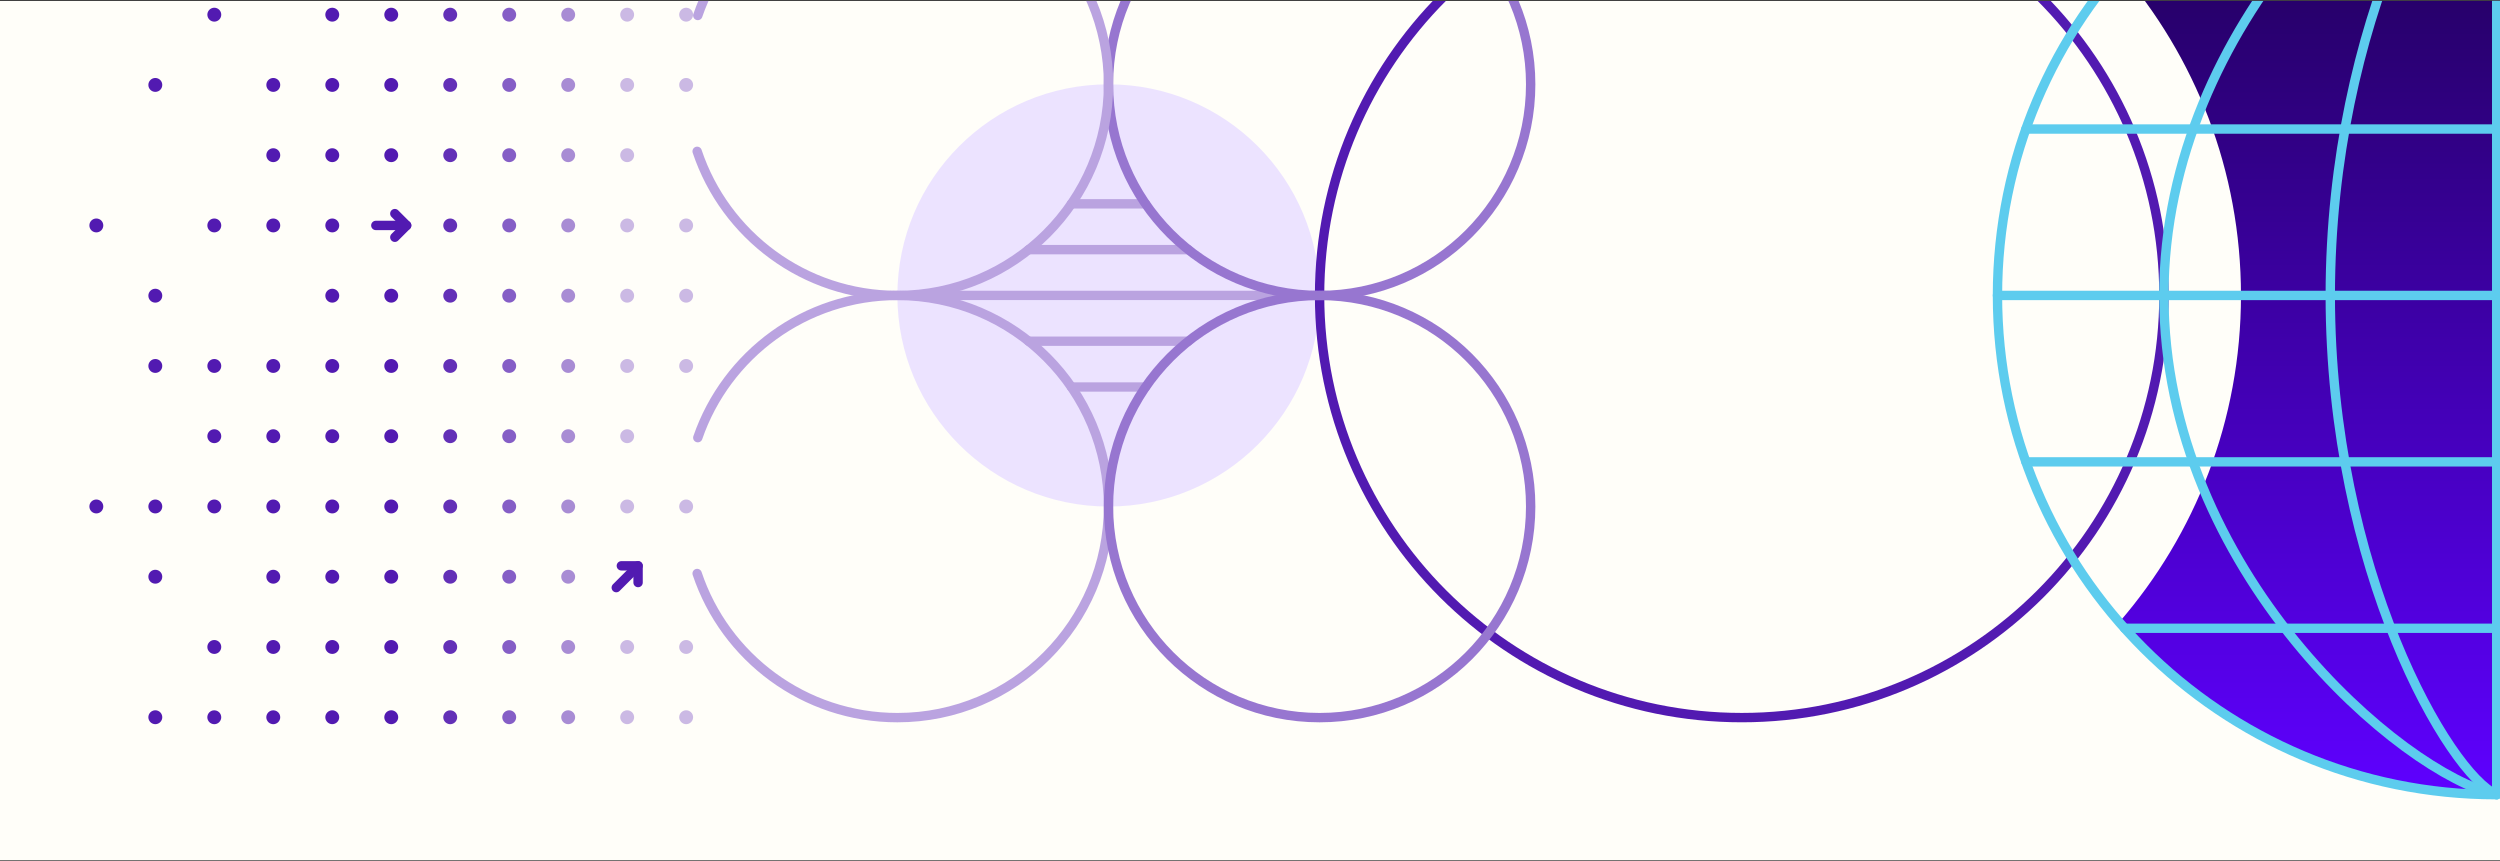 <?xml version="1.0" encoding="utf-8"?>
<svg xmlns="http://www.w3.org/2000/svg" width="1600" height="551" viewBox="0 0 1600 551" fill="none">
<rect x="0" y="0" width="1600" height="551" fill="#333333" stroke="none"/>
<g clip-path="url(#clip0_8310_91207)">
<rect width="1600" height="550" transform="translate(0 0.582)" fill="#FFFEF9"/>
<path d="M709.43 324.18C784.044 324.18 844.53 263.694 844.53 189.08C844.53 114.467 784.044 53.98 709.43 53.98C634.816 53.98 574.33 114.467 574.33 189.08C574.33 263.694 634.816 324.18 709.43 324.18Z" fill="#ECE3FF"/>
<path d="M1114.72 459.271C1263.94 459.271 1384.91 338.302 1384.91 189.081C1384.91 39.859 1263.94 -81.109 1114.72 -81.109C965.498 -81.109 844.53 39.859 844.53 189.081C844.53 338.302 965.498 459.271 1114.72 459.271Z" stroke="#521AB1" stroke-width="6" stroke-linecap="round" stroke-linejoin="round"/>
<path d="M1917.39 189.092C1917.39 277.322 1881.63 357.192 1823.81 415.012C1765.99 472.832 1686.12 508.592 1597.89 508.592C1501.4 508.592 1414.89 465.822 1356.31 398.202C1404.85 342.172 1434.22 269.052 1434.22 189.092C1434.22 109.132 1404.85 36.022 1356.31 -20.008C1361.32 -25.798 1366.53 -31.418 1371.95 -36.838C1429.77 -94.658 1509.65 -130.418 1597.88 -130.418C1686.11 -130.418 1765.98 -94.658 1823.8 -36.838C1881.62 20.992 1917.38 100.862 1917.38 189.092H1917.39Z" fill="url(#paint0_linear_8310_91207)"/>
<path d="M1597.88 82.582H1296.57" stroke="#5DCCEE" stroke-width="6" stroke-linecap="round" stroke-linejoin="round"/>
<path d="M1597.88 189.082H1278.38" stroke="#5DCCEE" stroke-width="6" stroke-linecap="round" stroke-linejoin="round"/>
<path d="M1597.88 295.594H1296.57" stroke="#5DCCEE" stroke-width="6" stroke-linecap="round" stroke-linejoin="round"/>
<path d="M1597.88 402.094H1359.74" stroke="#5DCCEE" stroke-width="6" stroke-linecap="round" stroke-linejoin="round"/>
<path d="M1597.88 508.594C1421.42 508.594 1278.38 365.544 1278.38 189.094C1278.38 12.634 1421.43 -130.406 1597.88 -130.406V508.594Z" stroke="#5DCCEE" stroke-width="6" stroke-linecap="round" stroke-linejoin="round"/>
<path d="M1597.88 508.594C1537.55 495.594 1384.88 365.544 1384.88 189.094C1384.88 12.634 1539.01 -118.896 1597.88 -130.406V508.594Z" stroke="#5DCCEE" stroke-width="6" stroke-linecap="round" stroke-linejoin="round"/>
<path d="M1597.88 508.594C1567.71 495.594 1491.38 365.544 1491.38 189.094C1491.38 12.634 1568.45 -118.896 1597.88 -130.406V508.594Z" stroke="#5DCCEE" stroke-width="6" stroke-linecap="round" stroke-linejoin="round"/>
<path d="M597.77 189.062H821.94" stroke="#BAA3E0" stroke-width="6" stroke-linecap="round" stroke-linejoin="round"/>
<path d="M658.36 159.754H760.47" stroke="#BAA3E0" stroke-width="6" stroke-linecap="round" stroke-linejoin="round"/>
<path d="M658.33 218.363H760.53" stroke="#BAA3E0" stroke-width="6" stroke-linecap="round" stroke-linejoin="round"/>
<path d="M685.71 130.441H733.13" stroke="#BAA3E0" stroke-width="6" stroke-linecap="round" stroke-linejoin="round"/>
<path d="M685.71 247.672H733.17" stroke="#BAA3E0" stroke-width="6" stroke-linecap="round" stroke-linejoin="round"/>
<path d="M844.53 189.091C919.144 189.091 979.63 128.604 979.63 53.991C979.63 -20.623 919.144 -81.109 844.53 -81.109C769.916 -81.109 709.43 -20.623 709.43 53.991C709.43 128.604 769.916 189.091 844.53 189.091Z" stroke="#9776D0" stroke-width="6" stroke-linecap="round" stroke-linejoin="round"/>
<path d="M446.59 280.102C464.86 227.132 515.15 189.082 574.33 189.082C648.94 189.082 709.43 249.562 709.43 324.182C709.43 398.802 648.95 459.282 574.33 459.282C514.7 459.282 464.09 420.642 446.17 367.042" stroke="#BAA3E0" stroke-width="6" stroke-linecap="round" stroke-linejoin="round"/>
<path d="M446.59 9.911C464.86 -43.059 515.15 -81.109 574.33 -81.109C648.94 -81.109 709.43 -20.629 709.43 53.991C709.43 128.611 648.95 189.091 574.33 189.091C514.7 189.091 464.09 150.451 446.17 96.851" stroke="#BAA3E0" stroke-width="6" stroke-linecap="round" stroke-linejoin="round"/>
<path d="M844.53 459.282C919.144 459.282 979.63 398.796 979.63 324.182C979.63 249.568 919.144 189.082 844.53 189.082C769.916 189.082 709.43 249.568 709.43 324.182C709.43 398.796 769.916 459.282 844.53 459.282Z" stroke="#9776D0" stroke-width="6" stroke-linecap="round" stroke-linejoin="round"/>
<path d="M216.76 457.32C216.64 457.05 216.51 456.8 216.35 456.55C216.19 456.31 216 456.08 215.8 455.87C215.6 455.66 215.36 455.48 215.12 455.32C214.88 455.16 214.62 455.02 214.35 454.91C214.07 454.79 213.8 454.71 213.51 454.65C212.07 454.36 210.53 454.84 209.5 455.87C208.67 456.7 208.19 457.85 208.19 459.01C208.19 459.3 208.22 459.6 208.28 459.88C208.33 460.17 208.42 460.45 208.54 460.72C208.65 460.99 208.79 461.24 208.95 461.48C209.11 461.73 209.3 461.95 209.5 462.16C210.33 462.99 211.48 463.47 212.64 463.47C212.93 463.47 213.23 463.43 213.51 463.38C213.79 463.32 214.07 463.24 214.35 463.12C214.62 463.01 214.87 462.87 215.12 462.71C215.36 462.55 215.59 462.36 215.8 462.16C216 461.95 216.19 461.73 216.35 461.48C216.51 461.24 216.64 460.98 216.76 460.72C216.87 460.45 216.96 460.17 217.01 459.88C217.07 459.59 217.1 459.3 217.1 459.01C217.1 458.72 217.07 458.43 217.01 458.15C216.96 457.87 216.87 457.58 216.76 457.31V457.32Z" fill="#521AB1"/>
<path d="M212.65 193.693C215.108 193.693 217.1 191.701 217.1 189.243C217.1 186.785 215.108 184.793 212.65 184.793C210.192 184.793 208.2 186.785 208.2 189.243C208.2 191.701 210.192 193.693 212.65 193.693Z" fill="#521AB1"/>
<path d="M212.65 283.623C215.108 283.623 217.1 281.63 217.1 279.173C217.1 276.715 215.108 274.723 212.65 274.723C210.192 274.723 208.2 276.715 208.2 279.173C208.2 281.63 210.192 283.623 212.65 283.623Z" fill="#521AB1"/>
<path d="M174.9 283.623C177.358 283.623 179.35 281.63 179.35 279.173C179.35 276.715 177.358 274.723 174.9 274.723C172.442 274.723 170.45 276.715 170.45 279.173C170.45 281.63 172.442 283.623 174.9 283.623Z" fill="#521AB1"/>
<path d="M212.65 238.662C215.108 238.662 217.1 236.669 217.1 234.212C217.1 231.754 215.108 229.762 212.65 229.762C210.192 229.762 208.2 231.754 208.2 234.212C208.2 236.669 210.192 238.662 212.65 238.662Z" fill="#521AB1"/>
<path d="M212.65 319.684C210.19 319.684 208.2 321.674 208.2 324.144C208.2 326.614 210.19 328.594 212.65 328.594C215.11 328.594 217.1 326.604 217.1 324.144C217.1 321.684 215.11 319.684 212.65 319.684Z" fill="#521AB1"/>
<path d="M212.65 373.552C215.108 373.552 217.1 371.56 217.1 369.102C217.1 366.645 215.108 364.652 212.65 364.652C210.192 364.652 208.2 366.645 208.2 369.102C208.2 371.56 210.192 373.552 212.65 373.552Z" fill="#521AB1"/>
<path d="M212.65 418.513C215.108 418.513 217.1 416.521 217.1 414.063C217.1 411.606 215.108 409.613 212.65 409.613C210.192 409.613 208.2 411.606 208.2 414.063C208.2 416.521 210.192 418.513 212.65 418.513Z" fill="#521AB1"/>
<path d="M212.65 58.802C215.108 58.802 217.1 56.81 217.1 54.352C217.1 51.895 215.108 49.902 212.65 49.902C210.192 49.902 208.2 51.895 208.2 54.352C208.2 56.81 210.192 58.802 212.65 58.802Z" fill="#521AB1"/>
<path d="M212.65 103.771C215.108 103.771 217.1 101.779 217.1 99.321C217.1 96.863 215.108 94.871 212.65 94.871C210.192 94.871 208.2 96.863 208.2 99.321C208.2 101.779 210.192 103.771 212.65 103.771Z" fill="#521AB1"/>
<path d="M212.65 148.732C215.108 148.732 217.1 146.74 217.1 144.282C217.1 141.824 215.108 139.832 212.65 139.832C210.192 139.832 208.2 141.824 208.2 144.282C208.2 146.74 210.192 148.732 212.65 148.732Z" fill="#521AB1"/>
<path d="M216.76 7.681C216.64 7.411 216.51 7.161 216.35 6.921C216.19 6.671 216 6.451 215.8 6.241C214.77 5.211 213.23 4.731 211.79 5.021C211.51 5.081 211.22 5.161 210.95 5.281C210.68 5.391 210.43 5.531 210.18 5.691C209.93 5.851 209.71 6.041 209.5 6.241C209.3 6.451 209.11 6.671 208.95 6.921C208.79 7.161 208.65 7.421 208.54 7.681C208.42 7.951 208.34 8.231 208.28 8.521C208.23 8.811 208.19 9.101 208.19 9.381C208.19 9.661 208.23 9.971 208.28 10.251C208.33 10.531 208.42 10.821 208.54 11.091C208.65 11.361 208.79 11.611 208.95 11.861C209.11 12.101 209.3 12.331 209.5 12.541C210.33 13.371 211.48 13.851 212.64 13.851C213.8 13.851 214.96 13.371 215.79 12.541C215.99 12.341 216.18 12.101 216.34 11.861C216.5 11.621 216.63 11.361 216.75 11.091C216.86 10.821 216.95 10.541 217.01 10.251C217.06 9.961 217.09 9.671 217.09 9.381C217.09 9.091 217.06 8.801 217.01 8.521C216.95 8.231 216.86 7.951 216.75 7.681H216.76Z" fill="#521AB1"/>
<path d="M254.51 457.322C254.39 457.052 254.26 456.802 254.1 456.552C253.94 456.312 253.75 456.082 253.55 455.872C253.35 455.662 253.11 455.482 252.87 455.322C252.63 455.162 252.37 455.023 252.1 454.913C251.83 454.793 251.56 454.712 251.27 454.652C250.69 454.532 250.1 454.532 249.54 454.652C249.25 454.712 248.97 454.793 248.7 454.913C248.43 455.023 248.18 455.162 247.93 455.322C247.68 455.482 247.46 455.672 247.25 455.872C247.05 456.072 246.86 456.312 246.69 456.552C246.53 456.792 246.4 457.052 246.29 457.322C246.17 457.592 246.09 457.873 246.03 458.163C245.98 458.453 245.94 458.742 245.94 459.022C245.94 459.302 245.98 459.612 246.03 459.892C246.08 460.182 246.17 460.463 246.29 460.733C246.4 461.003 246.53 461.252 246.69 461.492C246.86 461.742 247.05 461.963 247.25 462.173C247.45 462.373 247.68 462.563 247.93 462.723C248.17 462.883 248.43 463.022 248.7 463.132C248.97 463.252 249.25 463.332 249.54 463.392C249.82 463.442 250.12 463.483 250.4 463.483C250.68 463.483 250.99 463.442 251.27 463.392C251.56 463.332 251.83 463.252 252.1 463.132C252.38 463.022 252.63 462.883 252.87 462.723C253.11 462.563 253.34 462.373 253.55 462.173C253.75 461.963 253.94 461.742 254.1 461.492C254.26 461.252 254.39 460.993 254.51 460.733C254.62 460.463 254.71 460.182 254.77 459.892C254.82 459.602 254.85 459.312 254.85 459.022C254.85 458.732 254.82 458.443 254.77 458.163C254.71 457.883 254.62 457.592 254.51 457.322Z" fill="#521AB1"/>
<path d="M250.39 58.802C252.848 58.802 254.84 56.81 254.84 54.352C254.84 51.895 252.848 49.902 250.39 49.902C247.932 49.902 245.94 51.895 245.94 54.352C245.94 56.81 247.932 58.802 250.39 58.802Z" fill="#521AB1"/>
<path d="M250.39 373.552C252.848 373.552 254.84 371.56 254.84 369.102C254.84 366.645 252.848 364.652 250.39 364.652C247.932 364.652 245.94 366.645 245.94 369.102C245.94 371.56 247.932 373.552 250.39 373.552Z" fill="#521AB1"/>
<path d="M250.39 418.513C252.848 418.513 254.84 416.521 254.84 414.063C254.84 411.606 252.848 409.613 250.39 409.613C247.932 409.613 245.94 411.606 245.94 414.063C245.94 416.521 247.932 418.513 250.39 418.513Z" fill="#521AB1"/>
<path d="M250.39 193.693C252.848 193.693 254.84 191.701 254.84 189.243C254.84 186.785 252.848 184.793 250.39 184.793C247.932 184.793 245.94 186.785 245.94 189.243C245.94 191.701 247.932 193.693 250.39 193.693Z" fill="#521AB1"/>
<path d="M250.39 103.771C252.848 103.771 254.84 101.779 254.84 99.321C254.84 96.863 252.848 94.871 250.39 94.871C247.932 94.871 245.94 96.863 245.94 99.321C245.94 101.779 247.932 103.771 250.39 103.771Z" fill="#521AB1"/>
<path d="M250.39 238.662C252.848 238.662 254.84 236.669 254.84 234.212C254.84 231.754 252.848 229.762 250.39 229.762C247.932 229.762 245.94 231.754 245.94 234.212C245.94 236.669 247.932 238.662 250.39 238.662Z" fill="#521AB1"/>
<path d="M250.39 319.684C247.93 319.684 245.94 321.674 245.94 324.144C245.94 326.614 247.93 328.594 250.39 328.594C252.85 328.594 254.84 326.604 254.84 324.144C254.84 321.684 252.85 319.684 250.39 319.684Z" fill="#521AB1"/>
<path d="M250.39 283.623C252.848 283.623 254.84 281.63 254.84 279.173C254.84 276.715 252.848 274.723 250.39 274.723C247.932 274.723 245.94 276.715 245.94 279.173C245.94 281.63 247.932 283.623 250.39 283.623Z" fill="#521AB1"/>
<path d="M250.39 4.934C249.22 4.934 248.08 5.414 247.25 6.244C247.05 6.454 246.86 6.674 246.69 6.924C246.54 7.164 246.4 7.424 246.29 7.684C246.17 7.954 246.09 8.234 246.03 8.524C245.98 8.814 245.94 9.104 245.94 9.384C245.94 9.664 245.98 9.974 246.03 10.254C246.09 10.534 246.17 10.824 246.29 11.094C246.4 11.364 246.54 11.614 246.69 11.864C246.86 12.104 247.05 12.334 247.25 12.544C248.08 13.374 249.23 13.854 250.39 13.854C251.55 13.854 252.71 13.374 253.54 12.544C253.74 12.344 253.93 12.104 254.09 11.864C254.25 11.624 254.38 11.364 254.5 11.094C254.61 10.824 254.7 10.544 254.76 10.254C254.81 9.964 254.84 9.674 254.84 9.384C254.84 8.214 254.37 7.074 253.54 6.244C252.71 5.414 251.56 4.934 250.39 4.934Z" fill="#521AB1"/>
<path opacity="0.9" d="M287.28 454.663C286.99 454.723 286.71 454.803 286.44 454.923C286.17 455.033 285.91 455.173 285.67 455.333C285.42 455.493 285.2 455.683 284.99 455.883C284.79 456.083 284.6 456.323 284.44 456.563C284.28 456.803 284.14 457.063 284.03 457.333C283.91 457.603 283.83 457.883 283.77 458.173C283.72 458.463 283.68 458.753 283.68 459.033C283.68 459.313 283.72 459.623 283.77 459.903C283.83 460.193 283.91 460.473 284.03 460.743C284.14 461.013 284.28 461.263 284.44 461.503C284.6 461.753 284.79 461.973 284.99 462.183C285.19 462.383 285.42 462.573 285.67 462.733C285.91 462.893 286.17 463.033 286.44 463.143C286.71 463.263 286.99 463.343 287.28 463.403C287.56 463.453 287.86 463.493 288.14 463.493C289.31 463.493 290.46 463.013 291.29 462.183C291.49 461.973 291.68 461.753 291.84 461.503C292 461.263 292.13 461.003 292.25 460.743C292.36 460.473 292.45 460.193 292.51 459.903C292.56 459.613 292.59 459.323 292.59 459.033C292.59 457.863 292.12 456.723 291.29 455.893C290.26 454.863 288.72 454.393 287.28 454.673V454.663Z" fill="#521AB1"/>
<path opacity="0.9" d="M288.14 409.621C285.68 409.621 283.69 411.611 283.69 414.071C283.69 416.531 285.68 418.521 288.14 418.521C290.6 418.521 292.59 416.531 292.59 414.071C292.59 411.611 290.6 409.621 288.14 409.621Z" fill="#521AB1"/>
<path opacity="0.9" d="M288.14 274.723C285.68 274.723 283.69 276.713 283.69 279.173C283.69 281.633 285.68 283.623 288.14 283.623C290.6 283.623 292.59 281.633 292.59 279.173C292.59 276.713 290.6 274.723 288.14 274.723Z" fill="#521AB1"/>
<path opacity="0.9" d="M288.14 319.684C285.68 319.684 283.69 321.674 283.69 324.144C283.69 326.614 285.68 328.594 288.14 328.594C290.6 328.594 292.59 326.604 292.59 324.144C292.59 321.684 290.6 319.684 288.14 319.684Z" fill="#521AB1"/>
<path opacity="0.7" d="M325.89 319.684C323.43 319.684 321.44 321.674 321.44 324.144C321.44 326.614 323.43 328.594 325.89 328.594C328.35 328.594 330.34 326.604 330.34 324.144C330.34 321.684 328.35 319.684 325.89 319.684Z" fill="#521AB1"/>
<path opacity="0.9" d="M288.14 364.652C285.68 364.652 283.69 366.642 283.69 369.102C283.69 371.562 285.68 373.552 288.14 373.552C290.6 373.552 292.59 371.562 292.59 369.102C292.59 366.642 290.6 364.652 288.14 364.652Z" fill="#521AB1"/>
<path opacity="0.9" d="M288.14 49.902C285.68 49.902 283.69 51.892 283.69 54.352C283.69 56.812 285.68 58.802 288.14 58.802C290.6 58.802 292.59 56.812 292.59 54.352C292.59 51.892 290.6 49.902 288.14 49.902Z" fill="#521AB1"/>
<path opacity="0.9" d="M288.14 94.871C285.68 94.871 283.69 96.861 283.69 99.321C283.69 101.781 285.68 103.771 288.14 103.771C290.6 103.771 292.59 101.781 292.59 99.321C292.59 96.861 290.6 94.871 288.14 94.871Z" fill="#521AB1"/>
<path opacity="0.9" d="M288.14 229.762C285.68 229.762 283.69 231.752 283.69 234.212C283.69 236.672 285.68 238.662 288.14 238.662C290.6 238.662 292.59 236.672 292.59 234.212C292.59 231.752 290.6 229.762 288.14 229.762Z" fill="#521AB1"/>
<path opacity="0.9" d="M288.14 139.832C285.68 139.832 283.69 141.822 283.69 144.282C283.69 146.742 285.68 148.732 288.14 148.732C290.6 148.732 292.59 146.742 292.59 144.282C292.59 141.822 290.6 139.832 288.14 139.832Z" fill="#521AB1"/>
<path opacity="0.9" d="M288.14 184.793C285.68 184.793 283.69 186.783 283.69 189.243C283.69 191.703 285.68 193.693 288.14 193.693C290.6 193.693 292.59 191.703 292.59 189.243C292.59 186.783 290.6 184.793 288.14 184.793Z" fill="#521AB1"/>
<path opacity="0.9" d="M288.14 4.934C286.97 4.934 285.83 5.414 285 6.244C284.17 7.074 283.69 8.224 283.69 9.384C283.69 9.674 283.72 9.974 283.78 10.254C283.83 10.534 283.92 10.824 284.03 11.094C284.15 11.364 284.28 11.614 284.44 11.864C284.61 12.104 284.8 12.334 285 12.544C285.83 13.374 286.98 13.854 288.14 13.854C289.3 13.854 290.46 13.374 291.29 12.544C291.49 12.344 291.68 12.104 291.84 11.864C292 11.624 292.13 11.364 292.25 11.094C292.37 10.824 292.45 10.544 292.51 10.254C292.56 9.964 292.59 9.674 292.59 9.384C292.59 8.214 292.12 7.074 291.29 6.244C290.46 5.414 289.31 4.934 288.14 4.934Z" fill="#521AB1"/>
<path d="M174.03 454.663C173.75 454.723 173.46 454.803 173.19 454.923C172.92 455.033 172.67 455.173 172.42 455.333C172.17 455.493 171.95 455.683 171.74 455.883C171.54 456.083 171.35 456.323 171.19 456.563C171.03 456.803 170.89 457.063 170.78 457.333C170.66 457.603 170.58 457.883 170.52 458.173C170.47 458.463 170.43 458.753 170.43 459.033C170.43 459.313 170.47 459.623 170.52 459.903C170.58 460.193 170.66 460.473 170.78 460.743C170.89 461.013 171.03 461.263 171.19 461.503C171.35 461.753 171.54 461.973 171.74 462.183C171.94 462.383 172.17 462.573 172.42 462.733C172.66 462.893 172.92 463.033 173.19 463.143C173.46 463.263 173.74 463.343 174.03 463.403C174.32 463.453 174.61 463.493 174.89 463.493C176.06 463.493 177.21 463.013 178.04 462.183C178.24 461.973 178.43 461.753 178.59 461.503C178.75 461.263 178.88 461.003 179 460.743C179.11 460.473 179.2 460.193 179.26 459.903C179.31 459.613 179.34 459.323 179.34 459.033C179.34 457.863 178.87 456.723 178.04 455.893C177.01 454.863 175.47 454.383 174.03 454.673V454.663Z" fill="#521AB1"/>
<path d="M174.9 373.552C177.358 373.552 179.35 371.56 179.35 369.102C179.35 366.645 177.358 364.652 174.9 364.652C172.442 364.652 170.45 366.645 170.45 369.102C170.45 371.56 172.442 373.552 174.9 373.552Z" fill="#521AB1"/>
<path d="M174.9 238.662C177.358 238.662 179.35 236.669 179.35 234.212C179.35 231.754 177.358 229.762 174.9 229.762C172.442 229.762 170.45 231.754 170.45 234.212C170.45 236.669 172.442 238.662 174.9 238.662Z" fill="#521AB1"/>
<path d="M174.9 319.684C172.44 319.684 170.45 321.674 170.45 324.144C170.45 326.614 172.44 328.594 174.9 328.594C177.36 328.594 179.35 326.604 179.35 324.144C179.35 321.684 177.37 319.684 174.9 319.684Z" fill="#521AB1"/>
<path d="M174.9 418.513C177.358 418.513 179.35 416.521 179.35 414.063C179.35 411.606 177.358 409.613 174.9 409.613C172.442 409.613 170.45 411.606 170.45 414.063C170.45 416.521 172.442 418.513 174.9 418.513Z" fill="#521AB1"/>
<path d="M174.9 58.802C177.358 58.802 179.35 56.81 179.35 54.352C179.35 51.895 177.358 49.902 174.9 49.902C172.442 49.902 170.45 51.895 170.45 54.352C170.45 56.81 172.442 58.802 174.9 58.802Z" fill="#521AB1"/>
<path d="M174.9 103.771C177.358 103.771 179.35 101.779 179.35 99.321C179.35 96.863 177.358 94.871 174.9 94.871C172.442 94.871 170.45 96.863 170.45 99.321C170.45 101.779 172.442 103.771 174.9 103.771Z" fill="#521AB1"/>
<path d="M174.9 148.732C177.358 148.732 179.35 146.74 179.35 144.282C179.35 141.824 177.358 139.832 174.9 139.832C172.442 139.832 170.45 141.824 170.45 144.282C170.45 146.74 172.442 148.732 174.9 148.732Z" fill="#521AB1"/>
<path opacity="0.7" d="M330.01 457.32C329.89 457.05 329.76 456.8 329.6 456.55C329.44 456.31 329.25 456.08 329.05 455.87C328.85 455.66 328.61 455.48 328.37 455.32C328.13 455.16 327.86 455.02 327.6 454.91C327.33 454.79 327.06 454.71 326.77 454.65C325.32 454.36 323.79 454.84 322.76 455.87C322.56 456.07 322.37 456.31 322.2 456.55C322.04 456.79 321.91 457.05 321.79 457.32C321.68 457.59 321.59 457.87 321.54 458.16C321.48 458.45 321.45 458.74 321.45 459.02C321.45 459.3 321.48 459.61 321.54 459.89C321.59 460.18 321.68 460.46 321.79 460.73C321.91 461 322.04 461.25 322.2 461.49C322.37 461.74 322.56 461.96 322.76 462.17C323.59 463 324.74 463.48 325.9 463.48C326.19 463.48 326.49 463.44 326.77 463.39C327.06 463.33 327.33 463.25 327.6 463.13C327.87 463.02 328.13 462.88 328.37 462.72C328.61 462.56 328.84 462.37 329.05 462.17C329.25 461.96 329.44 461.74 329.6 461.49C329.76 461.25 329.89 460.99 330.01 460.73C330.12 460.46 330.21 460.18 330.26 459.89C330.32 459.6 330.35 459.31 330.35 459.02C330.35 458.73 330.32 458.44 330.26 458.16C330.21 457.88 330.12 457.59 330.01 457.32Z" fill="#521AB1"/>
<path opacity="0.7" d="M325.89 229.762C323.43 229.762 321.44 231.752 321.44 234.212C321.44 236.672 323.43 238.662 325.89 238.662C328.35 238.662 330.34 236.672 330.34 234.212C330.34 231.752 328.35 229.762 325.89 229.762Z" fill="#521AB1"/>
<path opacity="0.7" d="M325.89 274.723C323.43 274.723 321.44 276.713 321.44 279.173C321.44 281.633 323.43 283.623 325.89 283.623C328.35 283.623 330.34 281.633 330.34 279.173C330.34 276.713 328.35 274.723 325.89 274.723Z" fill="#521AB1"/>
<path opacity="0.7" d="M325.89 364.652C323.43 364.652 321.44 366.642 321.44 369.102C321.44 371.562 323.43 373.552 325.89 373.552C328.35 373.552 330.34 371.562 330.34 369.102C330.34 366.642 328.35 364.652 325.89 364.652Z" fill="#521AB1"/>
<path opacity="0.7" d="M325.89 139.832C323.43 139.832 321.44 141.822 321.44 144.282C321.44 146.742 323.43 148.732 325.89 148.732C328.35 148.732 330.34 146.742 330.34 144.282C330.34 141.822 328.35 139.832 325.89 139.832Z" fill="#521AB1"/>
<path opacity="0.7" d="M325.89 94.871C323.43 94.871 321.44 96.861 321.44 99.321C321.44 101.781 323.43 103.771 325.89 103.771C328.35 103.771 330.34 101.781 330.34 99.321C330.34 96.861 328.35 94.871 325.89 94.871Z" fill="#521AB1"/>
<path opacity="0.7" d="M325.89 49.902C323.43 49.902 321.44 51.892 321.44 54.352C321.44 56.812 323.43 58.802 325.89 58.802C328.35 58.802 330.34 56.812 330.34 54.352C330.34 51.892 328.35 49.902 325.89 49.902Z" fill="#521AB1"/>
<path opacity="0.7" d="M325.89 184.793C323.43 184.793 321.44 186.783 321.44 189.243C321.44 191.703 323.43 193.693 325.89 193.693C328.35 193.693 330.34 191.703 330.34 189.243C330.34 186.783 328.35 184.793 325.89 184.793Z" fill="#521AB1"/>
<path opacity="0.7" d="M325.89 409.621C323.43 409.621 321.44 411.611 321.44 414.071C321.44 416.531 323.43 418.521 325.89 418.521C328.35 418.521 330.34 416.531 330.34 414.071C330.34 411.611 328.35 409.621 325.89 409.621Z" fill="#521AB1"/>
<path opacity="0.7" d="M330.01 7.684C329.89 7.414 329.76 7.164 329.6 6.924C329.44 6.674 329.25 6.454 329.05 6.244C328.22 5.414 327.07 4.934 325.9 4.934C324.73 4.934 323.59 5.414 322.76 6.244C321.93 7.074 321.45 8.224 321.45 9.384C321.45 9.674 321.48 9.974 321.54 10.254C321.59 10.534 321.68 10.824 321.8 11.094C321.91 11.364 322.05 11.614 322.21 11.864C322.37 12.104 322.56 12.334 322.76 12.544C323.59 13.374 324.74 13.854 325.9 13.854C327.06 13.854 328.22 13.374 329.05 12.544C329.25 12.344 329.44 12.104 329.6 11.864C329.76 11.624 329.89 11.364 330.01 11.094C330.12 10.824 330.21 10.544 330.26 10.254C330.32 9.964 330.35 9.674 330.35 9.384C330.35 9.094 330.32 8.804 330.26 8.524C330.21 8.234 330.12 7.954 330.01 7.684Z" fill="#521AB1"/>
<path opacity="0.5" d="M367.75 457.32C367.63 457.05 367.5 456.8 367.34 456.55C367.18 456.31 366.99 456.08 366.79 455.87C365.76 454.84 364.22 454.36 362.77 454.65C362.49 454.71 362.21 454.79 361.94 454.91C361.67 455.02 361.42 455.16 361.17 455.32C360.92 455.48 360.7 455.67 360.49 455.87C360.29 456.07 360.1 456.31 359.93 456.55C359.78 456.79 359.64 457.05 359.53 457.32C359.41 457.59 359.33 457.87 359.27 458.16C359.22 458.45 359.18 458.74 359.18 459.02C359.18 459.3 359.22 459.61 359.27 459.89C359.32 460.18 359.41 460.46 359.53 460.73C359.64 461 359.78 461.25 359.93 461.49C360.1 461.74 360.29 461.96 360.49 462.17C360.69 462.37 360.92 462.56 361.17 462.72C361.41 462.88 361.67 463.02 361.94 463.13C362.21 463.25 362.49 463.33 362.77 463.39C363.06 463.44 363.36 463.48 363.64 463.48C364.81 463.48 365.96 463 366.79 462.17C366.99 461.96 367.18 461.74 367.34 461.49C367.5 461.25 367.63 460.99 367.75 460.73C367.86 460.46 367.95 460.18 368.01 459.89C368.06 459.6 368.09 459.31 368.09 459.02C368.09 458.73 368.06 458.44 368.01 458.16C367.95 457.88 367.86 457.59 367.75 457.32Z" fill="#521AB1"/>
<path opacity="0.5" d="M363.64 238.662C366.098 238.662 368.09 236.669 368.09 234.212C368.09 231.754 366.098 229.762 363.64 229.762C361.182 229.762 359.19 231.754 359.19 234.212C359.19 236.669 361.182 238.662 363.64 238.662Z" fill="#521AB1"/>
<path opacity="0.5" d="M363.64 283.623C366.098 283.623 368.09 281.63 368.09 279.173C368.09 276.715 366.098 274.723 363.64 274.723C361.182 274.723 359.19 276.715 359.19 279.173C359.19 281.63 361.182 283.623 363.64 283.623Z" fill="#521AB1"/>
<path opacity="0.5" d="M363.64 319.684C361.18 319.684 359.19 321.674 359.19 324.144C359.19 326.614 361.18 328.594 363.64 328.594C366.1 328.594 368.09 326.604 368.09 324.144C368.09 321.684 366.1 319.684 363.64 319.684Z" fill="#521AB1"/>
<path opacity="0.5" d="M363.64 103.771C366.098 103.771 368.09 101.779 368.09 99.321C368.09 96.863 366.098 94.871 363.64 94.871C361.182 94.871 359.19 96.863 359.19 99.321C359.19 101.779 361.182 103.771 363.64 103.771Z" fill="#521AB1"/>
<path opacity="0.5" d="M363.64 193.693C366.098 193.693 368.09 191.701 368.09 189.243C368.09 186.785 366.098 184.793 363.64 184.793C361.182 184.793 359.19 186.785 359.19 189.243C359.19 191.701 361.182 193.693 363.64 193.693Z" fill="#521AB1"/>
<path opacity="0.5" d="M363.64 148.732C366.098 148.732 368.09 146.74 368.09 144.282C368.09 141.824 366.098 139.832 363.64 139.832C361.182 139.832 359.19 141.824 359.19 144.282C359.19 146.74 361.182 148.732 363.64 148.732Z" fill="#521AB1"/>
<path opacity="0.5" d="M363.64 418.513C366.098 418.513 368.09 416.521 368.09 414.063C368.09 411.606 366.098 409.613 363.64 409.613C361.182 409.613 359.19 411.606 359.19 414.063C359.19 416.521 361.182 418.513 363.64 418.513Z" fill="#521AB1"/>
<path opacity="0.5" d="M363.64 58.802C366.098 58.802 368.09 56.81 368.09 54.352C368.09 51.895 366.098 49.902 363.64 49.902C361.182 49.902 359.19 51.895 359.19 54.352C359.19 56.81 361.182 58.802 363.64 58.802Z" fill="#521AB1"/>
<path opacity="0.5" d="M363.64 373.552C366.098 373.552 368.09 371.56 368.09 369.102C368.09 366.645 366.098 364.652 363.64 364.652C361.182 364.652 359.19 366.645 359.19 369.102C359.19 371.56 361.182 373.552 363.64 373.552Z" fill="#521AB1"/>
<path opacity="0.5" d="M367.75 7.681C367.63 7.411 367.5 7.161 367.34 6.921C367.18 6.671 366.99 6.451 366.79 6.241C366.58 6.041 366.35 5.851 366.11 5.691C365.87 5.531 365.61 5.391 365.34 5.281C365.07 5.161 364.8 5.081 364.51 5.021C363.06 4.731 361.53 5.211 360.5 6.241C360.3 6.451 360.11 6.671 359.94 6.921C359.78 7.161 359.65 7.421 359.53 7.681C359.42 7.951 359.33 8.231 359.28 8.521C359.22 8.811 359.19 9.101 359.19 9.381C359.19 9.661 359.22 9.971 359.28 10.251C359.33 10.531 359.42 10.821 359.53 11.091C359.65 11.361 359.78 11.611 359.94 11.861C360.11 12.101 360.3 12.331 360.5 12.541C361.33 13.371 362.48 13.851 363.64 13.851C364.8 13.851 365.96 13.371 366.79 12.541C366.99 12.341 367.18 12.101 367.34 11.861C367.5 11.621 367.63 11.361 367.75 11.091C367.86 10.821 367.95 10.541 368 10.251C368.06 9.961 368.09 9.671 368.09 9.381C368.09 9.091 368.06 8.801 368 8.521C367.95 8.231 367.86 7.951 367.75 7.681Z" fill="#521AB1"/>
<path opacity="0.3" d="M405.5 457.32C405.38 457.05 405.25 456.8 405.09 456.55C404.93 456.31 404.74 456.08 404.54 455.87C404.34 455.66 404.1 455.48 403.86 455.32C403.62 455.16 403.36 455.02 403.09 454.91C402.82 454.79 402.55 454.71 402.26 454.65C400.82 454.36 399.28 454.84 398.25 455.87C397.42 456.7 396.94 457.85 396.94 459.01C396.94 459.3 396.97 459.6 397.03 459.88C397.08 460.17 397.17 460.45 397.28 460.72C397.4 460.99 397.53 461.24 397.7 461.48C397.86 461.73 398.05 461.95 398.25 462.16C399.08 462.99 400.22 463.47 401.39 463.47C401.68 463.47 401.98 463.43 402.26 463.38C402.54 463.32 402.82 463.24 403.09 463.12C403.37 463.01 403.62 462.87 403.86 462.71C404.1 462.55 404.33 462.36 404.54 462.16C404.74 461.95 404.93 461.73 405.09 461.48C405.25 461.24 405.38 460.98 405.5 460.72C405.61 460.45 405.7 460.17 405.75 459.88C405.81 459.59 405.84 459.3 405.84 459.01C405.84 458.72 405.81 458.43 405.75 458.15C405.7 457.87 405.61 457.58 405.5 457.31V457.32Z" fill="#521AB1"/>
<path opacity="0.3" d="M401.39 58.802C403.848 58.802 405.84 56.81 405.84 54.352C405.84 51.895 403.848 49.902 401.39 49.902C398.932 49.902 396.94 51.895 396.94 54.352C396.94 56.81 398.932 58.802 401.39 58.802Z" fill="#521AB1"/>
<path opacity="0.3" d="M401.39 238.662C403.848 238.662 405.84 236.669 405.84 234.212C405.84 231.754 403.848 229.762 401.39 229.762C398.932 229.762 396.94 231.754 396.94 234.212C396.94 236.669 398.932 238.662 401.39 238.662Z" fill="#521AB1"/>
<path opacity="0.3" d="M439.14 238.662C441.598 238.662 443.59 236.669 443.59 234.212C443.59 231.754 441.598 229.762 439.14 229.762C436.682 229.762 434.69 231.754 434.69 234.212C434.69 236.669 436.682 238.662 439.14 238.662Z" fill="#521AB1"/>
<path opacity="0.3" d="M401.39 148.732C403.848 148.732 405.84 146.74 405.84 144.282C405.84 141.824 403.848 139.832 401.39 139.832C398.932 139.832 396.94 141.824 396.94 144.282C396.94 146.74 398.932 148.732 401.39 148.732Z" fill="#521AB1"/>
<path opacity="0.3" d="M439.14 148.732C441.598 148.732 443.59 146.74 443.59 144.282C443.59 141.824 441.598 139.832 439.14 139.832C436.682 139.832 434.69 141.824 434.69 144.282C434.69 146.74 436.682 148.732 439.14 148.732Z" fill="#521AB1"/>
<path opacity="0.3" d="M401.39 193.693C403.848 193.693 405.84 191.701 405.84 189.243C405.84 186.785 403.848 184.793 401.39 184.793C398.932 184.793 396.94 186.785 396.94 189.243C396.94 191.701 398.932 193.693 401.39 193.693Z" fill="#521AB1"/>
<path opacity="0.3" d="M401.39 103.771C403.848 103.771 405.84 101.779 405.84 99.321C405.84 96.863 403.848 94.871 401.39 94.871C398.932 94.871 396.94 96.863 396.94 99.321C396.94 101.779 398.932 103.771 401.39 103.771Z" fill="#521AB1"/>
<path opacity="0.3" d="M401.39 418.513C403.848 418.513 405.84 416.521 405.84 414.063C405.84 411.606 403.848 409.613 401.39 409.613C398.932 409.613 396.94 411.606 396.94 414.063C396.94 416.521 398.932 418.513 401.39 418.513Z" fill="#521AB1"/>
<path opacity="0.3" d="M439.14 418.513C441.598 418.513 443.59 416.521 443.59 414.063C443.59 411.606 441.598 409.613 439.14 409.613C436.682 409.613 434.69 411.606 434.69 414.063C434.69 416.521 436.682 418.513 439.14 418.513Z" fill="#521AB1"/>
<path opacity="0.3" d="M401.39 319.684C398.93 319.684 396.94 321.674 396.94 324.144C396.94 326.614 398.93 328.594 401.39 328.594C403.85 328.594 405.84 326.604 405.84 324.144C405.84 321.684 403.85 319.684 401.39 319.684Z" fill="#521AB1"/>
<path opacity="0.3" d="M401.39 283.623C403.848 283.623 405.84 281.63 405.84 279.173C405.84 276.715 403.848 274.723 401.39 274.723C398.932 274.723 396.94 276.715 396.94 279.173C396.94 281.63 398.932 283.623 401.39 283.623Z" fill="#521AB1"/>
<path opacity="0.3" d="M405.5 7.681C405.38 7.411 405.25 7.161 405.09 6.921C404.93 6.671 404.74 6.451 404.54 6.241C403.5 5.211 401.97 4.731 400.52 5.021C400.24 5.081 399.96 5.161 399.69 5.281C399.42 5.391 399.17 5.531 398.92 5.691C398.67 5.851 398.45 6.041 398.24 6.241C398.04 6.451 397.85 6.671 397.69 6.921C397.52 7.161 397.39 7.421 397.28 7.681C397.16 7.951 397.08 8.231 397.02 8.521C396.97 8.811 396.93 9.101 396.93 9.381C396.93 9.661 396.97 9.971 397.02 10.251C397.07 10.531 397.16 10.821 397.28 11.091C397.39 11.361 397.52 11.611 397.69 11.861C397.85 12.101 398.04 12.331 398.24 12.541C399.07 13.371 400.22 13.851 401.38 13.851C402.54 13.851 403.7 13.371 404.53 12.541C404.73 12.341 404.92 12.101 405.08 11.861C405.24 11.621 405.37 11.361 405.49 11.091C405.6 10.821 405.69 10.541 405.74 10.251C405.8 9.961 405.83 9.671 405.83 9.381C405.83 9.091 405.8 8.801 405.74 8.521C405.69 8.231 405.6 7.951 405.49 7.681H405.5Z" fill="#521AB1"/>
<path opacity="0.3" d="M443.25 457.32C443.13 457.05 443 456.8 442.84 456.55C442.68 456.31 442.49 456.08 442.29 455.87C442.09 455.66 441.85 455.48 441.61 455.32C441.37 455.16 441.11 455.02 440.84 454.91C440.57 454.79 440.3 454.71 440.01 454.65C438.57 454.36 437.03 454.84 436 455.87C435.17 456.7 434.69 457.85 434.69 459.01C434.69 459.3 434.72 459.6 434.78 459.88C434.83 460.17 434.92 460.45 435.03 460.72C435.15 460.99 435.28 461.24 435.45 461.48C435.61 461.73 435.8 461.95 436 462.16C436.83 462.99 437.97 463.47 439.14 463.47C439.43 463.47 439.73 463.43 440.01 463.38C440.29 463.32 440.57 463.24 440.84 463.12C441.12 463.01 441.37 462.87 441.61 462.71C441.85 462.55 442.08 462.36 442.29 462.16C442.49 461.95 442.68 461.73 442.84 461.48C443 461.24 443.13 460.98 443.25 460.72C443.36 460.45 443.45 460.17 443.5 459.88C443.56 459.59 443.59 459.3 443.59 459.01C443.59 458.72 443.56 458.43 443.5 458.15C443.45 457.87 443.36 457.58 443.25 457.31V457.32Z" fill="#521AB1"/>
<path opacity="0.3" d="M439.14 58.802C441.598 58.802 443.59 56.81 443.59 54.352C443.59 51.895 441.598 49.902 439.14 49.902C436.682 49.902 434.69 51.895 434.69 54.352C434.69 56.81 436.682 58.802 439.14 58.802Z" fill="#521AB1"/>
<path opacity="0.3" d="M439.14 193.693C441.598 193.693 443.59 191.701 443.59 189.243C443.59 186.785 441.598 184.793 439.14 184.793C436.682 184.793 434.69 186.785 434.69 189.243C434.69 191.701 436.682 193.693 439.14 193.693Z" fill="#521AB1"/>
<path opacity="0.3" d="M439.14 319.684C436.68 319.684 434.69 321.674 434.69 324.144C434.69 326.614 436.68 328.594 439.14 328.594C441.6 328.594 443.59 326.604 443.59 324.144C443.59 321.684 441.6 319.684 439.14 319.684Z" fill="#521AB1"/>
<path opacity="0.3" d="M443.25 7.681C443.13 7.411 443 7.161 442.84 6.921C442.68 6.671 442.49 6.451 442.29 6.241C441.25 5.211 439.72 4.731 438.27 5.021C437.99 5.081 437.71 5.161 437.44 5.281C437.17 5.391 436.92 5.531 436.67 5.691C436.42 5.851 436.2 6.041 435.99 6.241C435.79 6.451 435.6 6.671 435.44 6.921C435.27 7.161 435.14 7.421 435.03 7.681C434.91 7.951 434.83 8.231 434.77 8.521C434.72 8.811 434.68 9.101 434.68 9.381C434.68 9.661 434.72 9.971 434.77 10.251C434.82 10.531 434.91 10.821 435.03 11.091C435.14 11.361 435.27 11.611 435.44 11.861C435.6 12.101 435.79 12.331 435.99 12.541C436.82 13.371 437.97 13.851 439.13 13.851C440.29 13.851 441.45 13.371 442.28 12.541C442.48 12.341 442.67 12.101 442.83 11.861C442.99 11.621 443.12 11.361 443.24 11.091C443.35 10.821 443.44 10.541 443.49 10.251C443.55 9.961 443.58 9.671 443.58 9.381C443.58 9.091 443.55 8.801 443.49 8.521C443.44 8.231 443.35 7.951 443.24 7.681H443.25Z" fill="#521AB1"/>
<path d="M136.28 454.663C136 454.723 135.71 454.803 135.44 454.923C135.17 455.033 134.91 455.173 134.67 455.333C134.42 455.493 134.2 455.683 133.99 455.883C133.79 456.083 133.6 456.323 133.44 456.563C133.28 456.803 133.14 457.063 133.03 457.333C132.91 457.603 132.83 457.883 132.77 458.173C132.72 458.463 132.68 458.753 132.68 459.033C132.68 459.313 132.72 459.623 132.77 459.903C132.83 460.193 132.91 460.473 133.03 460.743C133.14 461.013 133.28 461.263 133.44 461.503C133.6 461.753 133.79 461.973 133.99 462.183C134.19 462.383 134.42 462.573 134.67 462.733C134.91 462.893 135.17 463.033 135.44 463.143C135.71 463.263 135.99 463.343 136.28 463.403C136.56 463.453 136.86 463.493 137.14 463.493C138.32 463.493 139.46 463.013 140.29 462.183C140.49 461.973 140.68 461.753 140.84 461.503C141 461.263 141.14 461.003 141.25 460.743C141.37 460.473 141.45 460.193 141.51 459.903C141.56 459.613 141.59 459.323 141.59 459.033C141.59 457.863 141.12 456.723 140.29 455.893C139.26 454.863 137.72 454.393 136.28 454.673V454.663Z" fill="#521AB1"/>
<path d="M137.15 319.684C134.69 319.684 132.7 321.674 132.7 324.144C132.7 326.614 134.69 328.594 137.15 328.594C139.61 328.594 141.6 326.604 141.6 324.144C141.6 321.684 139.62 319.684 137.15 319.684Z" fill="#521AB1"/>
<path d="M137.15 418.513C139.608 418.513 141.6 416.521 141.6 414.063C141.6 411.606 139.608 409.613 137.15 409.613C134.692 409.613 132.7 411.606 132.7 414.063C132.7 416.521 134.692 418.513 137.15 418.513Z" fill="#521AB1"/>
<path d="M137.15 148.732C139.608 148.732 141.6 146.74 141.6 144.282C141.6 141.824 139.608 139.832 137.15 139.832C134.692 139.832 132.7 141.824 132.7 144.282C132.7 146.74 134.692 148.732 137.15 148.732Z" fill="#521AB1"/>
<path d="M137.15 283.623C139.608 283.623 141.6 281.63 141.6 279.173C141.6 276.715 139.608 274.723 137.15 274.723C134.692 274.723 132.7 276.715 132.7 279.173C132.7 281.63 134.692 283.623 137.15 283.623Z" fill="#521AB1"/>
<path d="M137.15 238.662C139.608 238.662 141.6 236.669 141.6 234.212C141.6 231.754 139.608 229.762 137.15 229.762C134.692 229.762 132.7 231.754 132.7 234.212C132.7 236.669 134.692 238.662 137.15 238.662Z" fill="#521AB1"/>
<path d="M137.15 4.934C135.98 4.934 134.84 5.414 134.01 6.244C133.18 7.074 132.7 8.224 132.7 9.384C132.7 9.674 132.74 9.974 132.79 10.254C132.84 10.534 132.93 10.824 133.05 11.094C133.16 11.364 133.3 11.614 133.46 11.864C133.62 12.104 133.81 12.334 134.01 12.544C134.84 13.374 135.99 13.854 137.15 13.854C138.31 13.854 139.47 13.374 140.3 12.544C140.5 12.344 140.69 12.104 140.85 11.864C141.01 11.624 141.15 11.364 141.26 11.094C141.38 10.824 141.46 10.544 141.52 10.254C141.57 9.964 141.6 9.674 141.6 9.384C141.6 8.214 141.13 7.074 140.3 6.244C139.47 5.414 138.32 4.934 137.15 4.934Z" fill="#521AB1"/>
<path d="M61.66 319.684C59.19 319.684 57.2 321.674 57.2 324.144C57.2 326.614 59.19 328.594 61.66 328.594C64.13 328.594 66.11 326.604 66.11 324.144C66.11 321.684 64.12 319.684 61.66 319.684Z" fill="#521AB1"/>
<path d="M61.66 139.832C59.19 139.832 57.2 141.822 57.2 144.282C57.2 146.742 59.19 148.732 61.66 148.732C64.13 148.732 66.11 146.742 66.11 144.282C66.11 141.822 64.12 139.832 61.66 139.832Z" fill="#521AB1"/>
<path d="M103.51 457.32C103.4 457.05 103.26 456.8 103.1 456.55C102.94 456.31 102.75 456.08 102.55 455.87C102.35 455.66 102.11 455.48 101.87 455.32C101.63 455.16 101.37 455.02 101.1 454.91C100.83 454.79 100.55 454.71 100.26 454.65C98.82 454.36 97.28 454.84 96.25 455.87C96.05 456.07 95.86 456.31 95.7 456.55C95.54 456.79 95.4 457.05 95.29 457.32C95.17 457.59 95.09 457.87 95.03 458.16C94.98 458.45 94.94 458.74 94.94 459.02C94.94 459.3 94.98 459.61 95.03 459.89C95.09 460.18 95.17 460.46 95.29 460.73C95.4 461 95.54 461.25 95.7 461.49C95.86 461.74 96.05 461.96 96.25 462.17C97.08 463 98.23 463.48 99.39 463.48C99.68 463.48 99.98 463.44 100.26 463.39C100.54 463.33 100.83 463.25 101.1 463.13C101.37 463.02 101.63 462.88 101.87 462.72C102.11 462.56 102.34 462.37 102.55 462.17C102.75 461.96 102.94 461.74 103.1 461.49C103.26 461.25 103.4 460.99 103.51 460.73C103.63 460.46 103.71 460.18 103.77 459.89C103.82 459.6 103.85 459.31 103.85 459.02C103.85 458.73 103.82 458.44 103.77 458.16C103.71 457.88 103.63 457.59 103.51 457.32Z" fill="#521AB1"/>
<path d="M99.4 229.762C96.94 229.762 94.95 231.752 94.95 234.212C94.95 236.672 96.94 238.662 99.4 238.662C101.86 238.662 103.85 236.672 103.85 234.212C103.85 231.752 101.86 229.762 99.4 229.762Z" fill="#521AB1"/>
<path d="M99.4 184.793C96.94 184.793 94.95 186.783 94.95 189.243C94.95 191.703 96.94 193.693 99.4 193.693C101.86 193.693 103.85 191.703 103.85 189.243C103.85 186.783 101.86 184.793 99.4 184.793Z" fill="#521AB1"/>
<path d="M99.4 319.684C96.94 319.684 94.95 321.674 94.95 324.144C94.95 326.614 96.94 328.594 99.4 328.594C101.86 328.594 103.85 326.604 103.85 324.144C103.85 321.684 101.86 319.684 99.4 319.684Z" fill="#521AB1"/>
<path d="M99.4 364.652C96.94 364.652 94.95 366.642 94.95 369.102C94.95 371.562 96.94 373.552 99.4 373.552C101.86 373.552 103.85 371.562 103.85 369.102C103.85 366.642 101.86 364.652 99.4 364.652Z" fill="#521AB1"/>
<path d="M99.4 49.902C96.94 49.902 94.95 51.892 94.95 54.352C94.95 56.812 96.94 58.802 99.4 58.802C101.86 58.802 103.85 56.812 103.85 54.352C103.85 51.892 101.86 49.902 99.4 49.902Z" fill="#521AB1"/>
<path d="M394.41 376.081L408.37 362.121" stroke="#521AB1" stroke-width="6" stroke-linecap="round" stroke-linejoin="round"/>
<path d="M408.37 372.831V362.121H397.66" stroke="#521AB1" stroke-width="6" stroke-linecap="round" stroke-linejoin="round"/>
<path d="M240.53 144.281H260.26" stroke="#521AB1" stroke-width="6" stroke-linecap="round" stroke-linejoin="round"/>
<path d="M252.69 151.851L260.26 144.281L252.69 136.711" stroke="#521AB1" stroke-width="6" stroke-linecap="round" stroke-linejoin="round"/>
</g>
<defs>
<linearGradient id="paint0_linear_8310_91207" x1="1636.85" y1="506.592" x2="1636.85" y2="-130.348" gradientUnits="userSpaceOnUse">
<stop stop-color="#5E00FF"/>
<stop offset="1" stop-color="#190045"/>
</linearGradient>
<clipPath id="clip0_8310_91207">
<rect width="1600" height="550" fill="white" transform="translate(0 0.582)"/>
</clipPath>
</defs>
</svg>